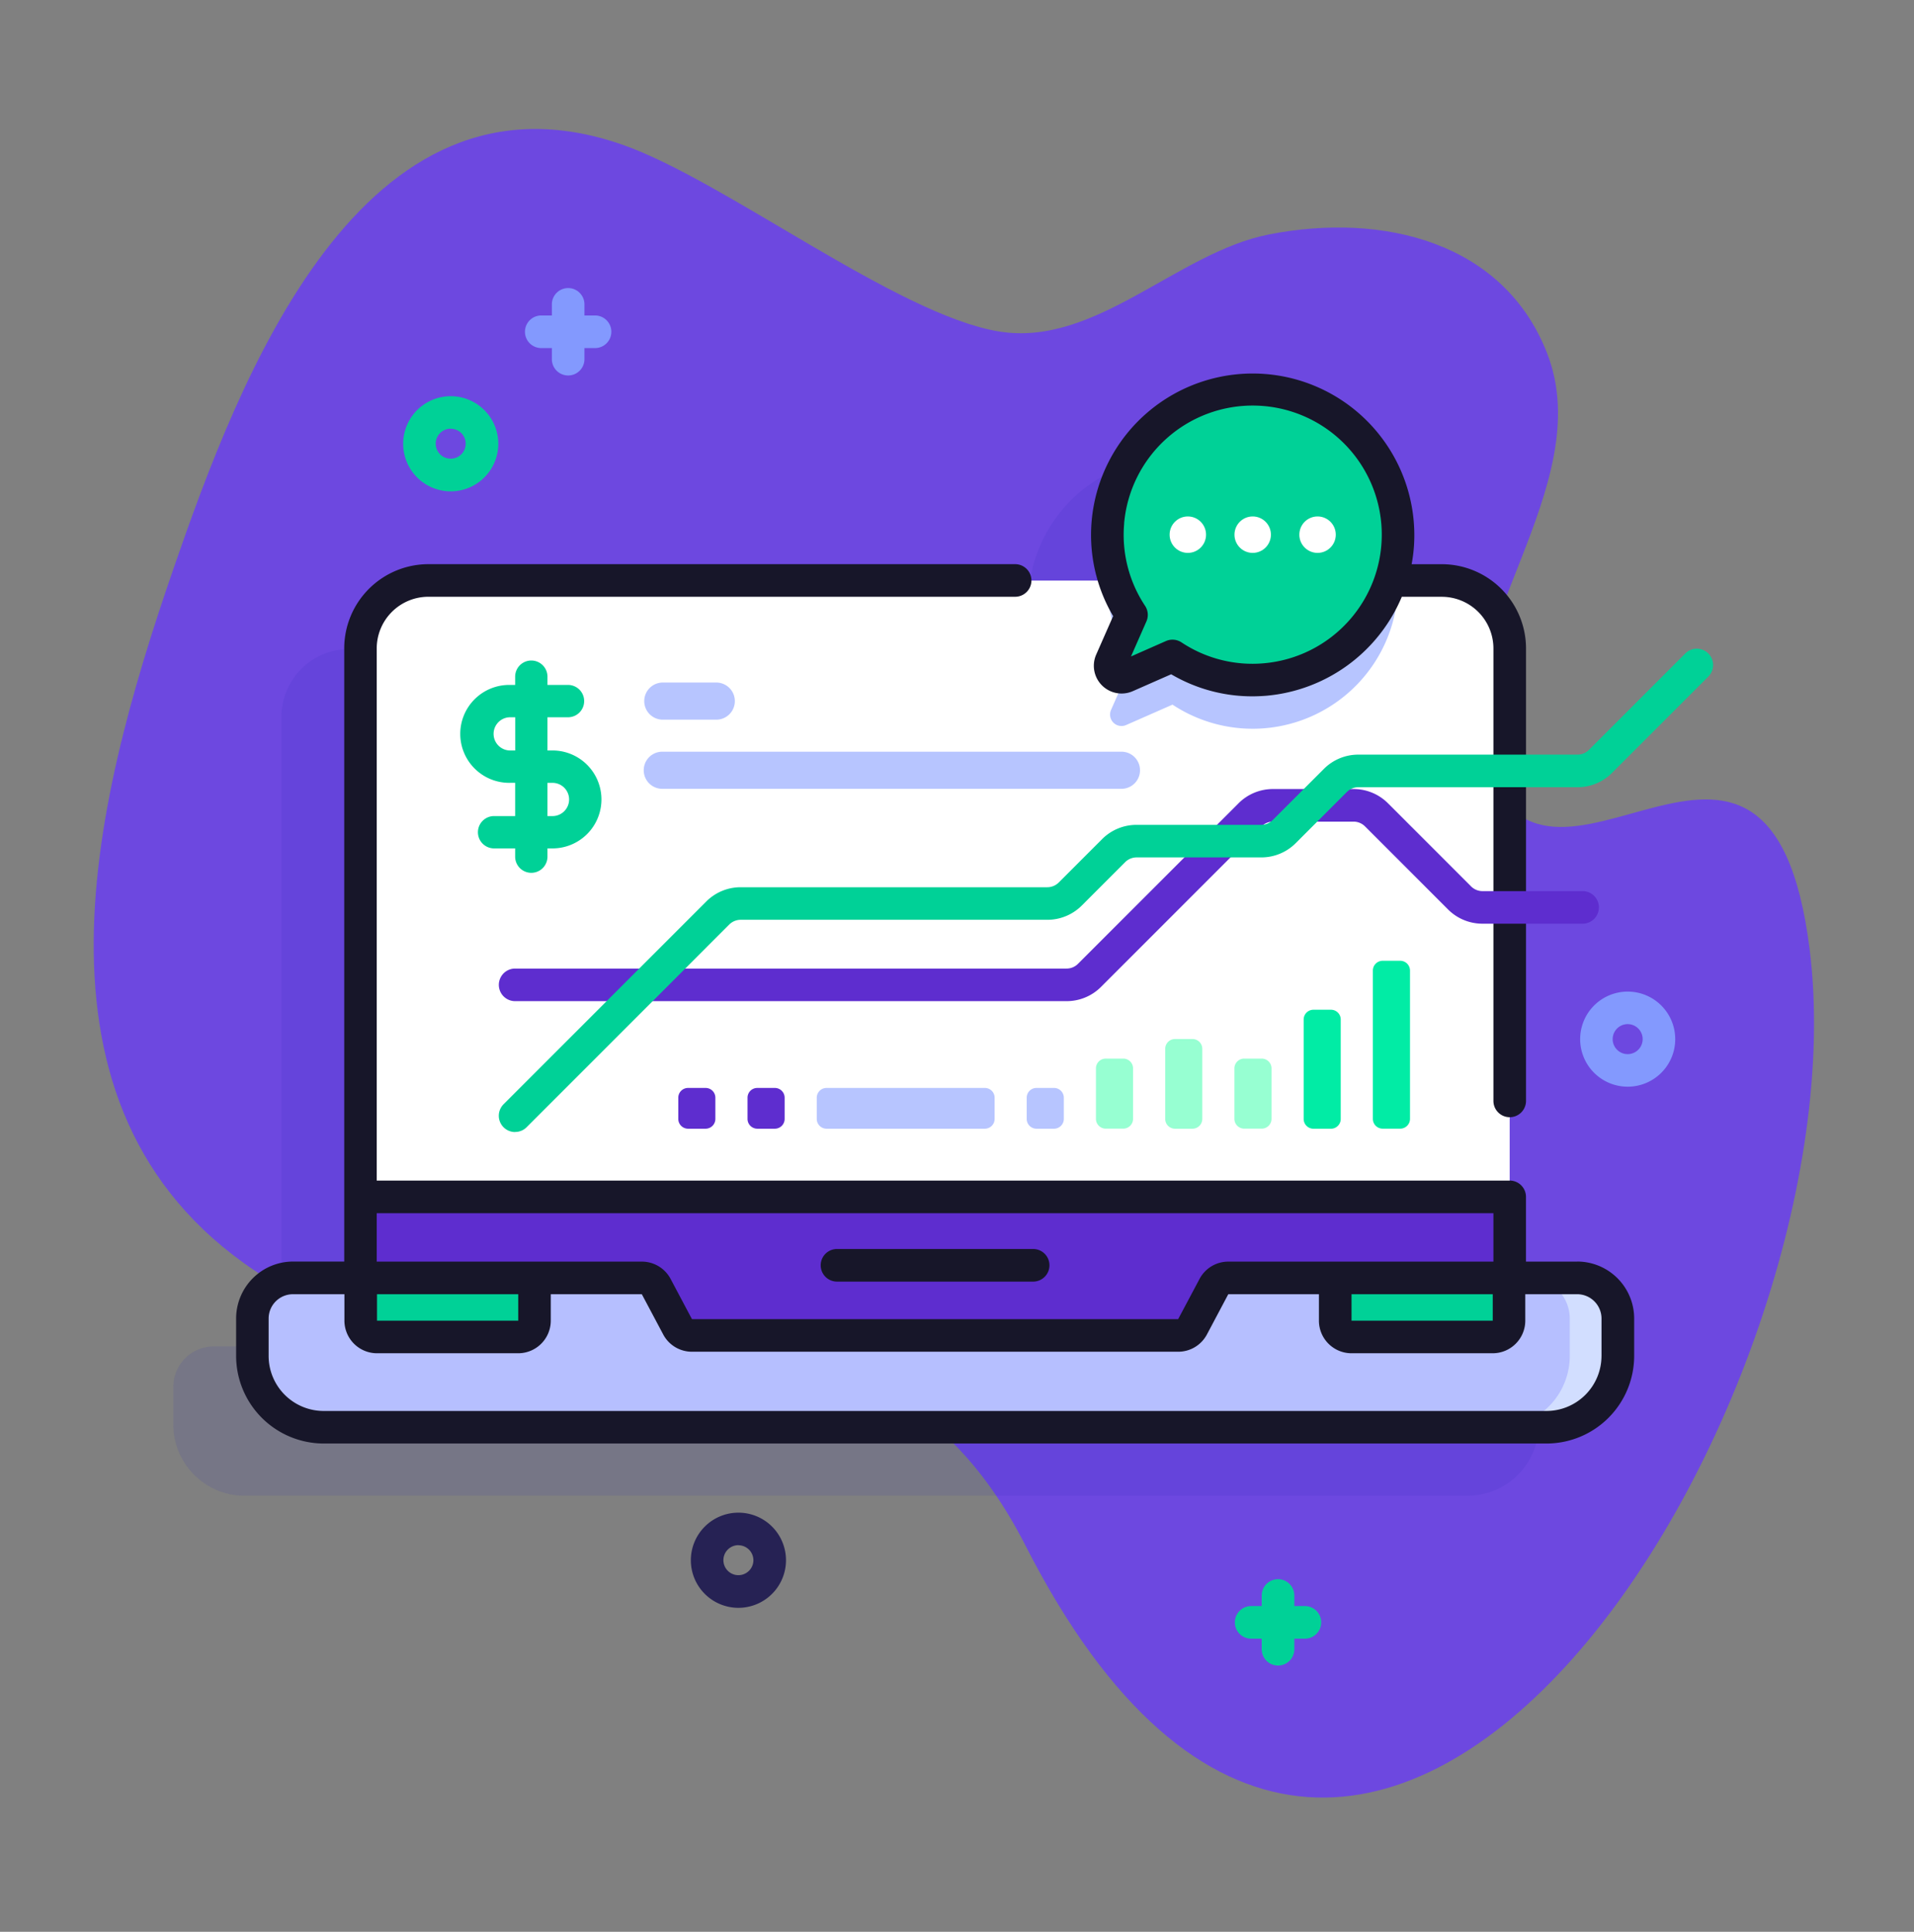 <svg xmlns="http://www.w3.org/2000/svg" xmlns:xlink="http://www.w3.org/1999/xlink" width="110" height="111" viewBox="0 0 110 111"><rect x="0" y="0" width="110" height="111" fill="#808080" stroke="none"/><defs><style>.a{fill:#b1b1b1;}.b{clip-path:url(#a);}.c{fill:#6d48e0;}.d{fill:#2626bc;opacity:0.11;isolation:isolate;}.e{fill:#fff;}.f{fill:#b7c5ff;}.g{fill:#97ffd2;}.h{fill:#5e2dcf;}.i{fill:#01eca5;}.j{fill:#b6bfff;}.k{fill:#d2deff;}.l{fill:#00d197;}.m{fill:#8399fe;}.n{fill:#262254;}.o{fill:#171629;}</style><clipPath id="a"><rect class="a" width="110" height="111" transform="translate(0.469 -0.061)"></rect></clipPath></defs><g class="b" transform="translate(-0.469 0.061)"><g transform="translate(5.855 7.351)"><path class="c" d="M754.381,1659.612c3.741-10.807,10.779-29.553,25.788-24.324,5.843,2.036,15.764,9.768,21.638,10.732,5.547.911,10.244-4.541,15.521-5.575,6.556-1.286,13.5.433,15.987,6.83,2.981,7.655-5.8,16.243-3.681,23.233,3.5,11.528,16.453-7.578,18.769,11.025,3.239,26.034-25.616,72.378-45.058,34.267-9.857-19.325-28.275-5.772-43.641-15.385-14.593-9.128-10.076-27.07-5.322-40.8Z" transform="translate(-749.785 -1634.386)"></path><path class="d" d="M828.75,1697.127h-3.878v-36.169a3.9,3.9,0,0,0-3.9-3.9h-2.942a8.188,8.188,0,0,0,.411-2.084,8.354,8.354,0,1,0-16.262,2.084H762.727a3.9,3.9,0,0,0-3.9,3.9v36.169h-3.878a2.335,2.335,0,0,0-2.335,2.336v2.147a4.1,4.1,0,0,0,4.1,4.1h70.275a4.1,4.1,0,0,0,4.1-4.1v-2.147a2.336,2.336,0,0,0-2.337-2.336Z" transform="translate(-748.04 -1627.177)"></path><path class="e" d="M825.311,1654.333v39.122a.937.937,0,0,1-.936.936H759.263v-40.059a3.9,3.9,0,0,1,3.9-3.9h58.243A3.9,3.9,0,0,1,825.311,1654.333Z" transform="translate(-743.934 -1624.483)"></path><path class="f" d="M802.492,1651.142a8.354,8.354,0,0,1-12.943,6.417l-2.662,1.171a.658.658,0,0,1-.869-.869l1.171-2.662a8.321,8.321,0,0,1-1.383-4.771h16.7C802.513,1650.662,802.508,1650.9,802.492,1651.142Z" transform="translate(-727.55 -1624.483)"></path><path class="f" d="M785.072,1669.017v1.218a.563.563,0,0,1-.563.563H783.5a.562.562,0,0,1-.561-.563v-1.218a.56.56,0,0,1,.561-.561h1.009A.562.562,0,0,1,785.072,1669.017Z" transform="translate(-729.319 -1613.355)"></path><path class="g" d="M787.532,1667.975v2.9a.563.563,0,0,1-.561.563h-1.009a.563.563,0,0,1-.563-.563v-2.9a.562.562,0,0,1,.563-.561h1.009A.562.562,0,0,1,787.532,1667.975Z" transform="translate(-727.8 -1613.999)"></path><path class="f" d="M785.7,1669.017v1.218a.562.562,0,0,1-.561.563h-9.1a.562.562,0,0,1-.561-.563v-1.218a.56.56,0,0,1,.561-.561h9.1A.56.56,0,0,1,785.7,1669.017Z" transform="translate(-733.924 -1613.355)"></path><path class="h" d="M775.151,1669.017v1.218a.563.563,0,0,1-.563.563h-1.009a.563.563,0,0,1-.561-.563v-1.218a.561.561,0,0,1,.561-.561h1.009A.562.562,0,0,1,775.151,1669.017Z" transform="translate(-735.443 -1613.355)"></path><path class="h" d="M772.689,1669.017v1.218a.562.562,0,0,1-.561.563h-1.009a.562.562,0,0,1-.561-.563v-1.218a.56.56,0,0,1,.561-.561h1.009A.56.56,0,0,1,772.689,1669.017Z" transform="translate(-736.962 -1613.355)"></path><path class="g" d="M789.992,1667.282v4.026a.562.562,0,0,1-.561.563h-1.009a.562.562,0,0,1-.561-.563v-4.026a.562.562,0,0,1,.561-.563h1.009A.562.562,0,0,1,789.992,1667.282Z" transform="translate(-726.281 -1614.428)"></path><path class="g" d="M792.453,1667.975v2.9a.563.563,0,0,1-.563.563h-1.007a.563.563,0,0,1-.563-.563v-2.9a.562.562,0,0,1,.563-.561h1.007A.562.562,0,0,1,792.453,1667.975Z" transform="translate(-724.763 -1613.999)"></path><path class="i" d="M794.912,1666.24v5.711a.562.562,0,0,1-.561.563h-1.009a.562.562,0,0,1-.561-.563v-5.711a.562.562,0,0,1,.561-.563h1.009A.562.562,0,0,1,794.912,1666.24Z" transform="translate(-723.244 -1615.07)"></path><path class="i" d="M797.374,1664.5v8.52a.563.563,0,0,1-.563.563H795.8a.562.562,0,0,1-.561-.563v-8.52a.562.562,0,0,1,.561-.563h1.009A.563.563,0,0,1,797.374,1664.5Z" transform="translate(-721.725 -1616.143)"></path><path class="h" d="M825.311,1672.329v7.608a.936.936,0,0,1-.936.937H759.263v-8.544Z" transform="translate(-743.934 -1610.965)"></path><path class="j" d="M833.9,1677.543v2.146a4.1,4.1,0,0,1-4.1,4.1H759.522a4.1,4.1,0,0,1-4.1-4.1v-2.146a2.337,2.337,0,0,1,2.337-2.337h20.048a.939.939,0,0,1,.828.5l1.228,2.313a.937.937,0,0,0,.826.5H808.63a.935.935,0,0,0,.826-.5l1.229-2.313a.937.937,0,0,1,.826-.5h20.049a2.336,2.336,0,0,1,2.335,2.337Z" transform="translate(-746.306 -1609.189)"></path><path class="k" d="M806.561,1677.541v2.148a4.1,4.1,0,0,1-4.1,4.1H799.7a4.1,4.1,0,0,0,4.1-4.1v-2.148a2.335,2.335,0,0,0-2.337-2.335h2.756A2.335,2.335,0,0,1,806.561,1677.541Z" transform="translate(-718.97 -1609.189)"></path><path class="l" d="M802.494,1652.537a8.354,8.354,0,1,0-15.3,4.058l-1.174,2.664a.659.659,0,0,0,.869.869l2.665-1.172a8.352,8.352,0,0,0,12.943-6.418Z" transform="translate(-727.55 -1628.678)"></path><circle class="e" cx="1.047" cy="1.047" r="1.047" transform="translate(61.833 22.263)"></circle><circle class="e" cx="1.047" cy="1.047" r="1.047" transform="translate(65.561 22.263)"></circle><circle class="e" cx="1.047" cy="1.047" r="1.047" transform="translate(69.289 22.263)"></circle><path class="f" d="M773.532,1656.186h-3.138a1.067,1.067,0,0,1,0-2.133h3.138a1.067,1.067,0,0,1,0,2.133Z" transform="translate(-737.72 -1622.246)"></path><path class="f" d="M796.786,1658.642H770.395a1.066,1.066,0,0,1,0-2.132h26.391a1.066,1.066,0,0,1,0,2.132Z" transform="translate(-737.72 -1620.729)"></path><path class="l" d="M768.323,1678.6h-8.114a.936.936,0,0,1-.936-.936v-2.456h9.987v2.456A.936.936,0,0,1,768.323,1678.6Z" transform="translate(-743.928 -1609.189)"></path><path class="l" d="M802.953,1678.6h-8.114a.936.936,0,0,1-.936-.936v-2.456h9.987v2.456A.936.936,0,0,1,802.953,1678.6Z" transform="translate(-722.551 -1609.189)"></path><path class="m" d="M769.137,1641.6h-.61v-.608a.936.936,0,1,0-1.871,0v.608h-.61a.936.936,0,1,0,0,1.873h.61v.608a.936.936,0,1,0,1.871,0v-.608h.61a.936.936,0,1,0,0-1.873Z" transform="translate(-740.325 -1630.885)"></path><path class="l" d="M763.514,1649.346a2.733,2.733,0,1,1,1.933-.8,2.727,2.727,0,0,1-1.933.8Zm0-3.6a.862.862,0,1,0,.608.252A.858.858,0,0,0,763.514,1645.751Z" transform="translate(-742.997 -1628.526)"></path><path class="m" d="M805.337,1670.5a2.732,2.732,0,1,1,1.934-.8,2.733,2.733,0,0,1-1.934.8Zm1.271-1.462h0Zm-1.271-2.133a.862.862,0,1,0,.61.252.861.861,0,0,0-.61-.252Z" transform="translate(-717.18 -1615.471)"></path><path class="n" d="M773.739,1689.014a2.734,2.734,0,1,1,2.733-2.733A2.736,2.736,0,0,1,773.739,1689.014Zm0-3.6a.862.862,0,1,0,.86.862A.863.863,0,0,0,773.739,1685.419Z" transform="translate(-736.686 -1604.041)"></path><path class="l" d="M794.361,1687.453h-.608v-.608a.936.936,0,1,0-1.873,0v.608h-.608a.936.936,0,1,0,0,1.873h.608v.608a.936.936,0,0,0,1.873,0v-.608h.608a.936.936,0,1,0,0-1.873Z" transform="translate(-724.753 -1602.581)"></path><g transform="translate(8.179 14.02)"><path class="o" d="M831.919,1689.921h-2.942V1686.2a.937.937,0,0,0-.935-.936H762.928v-30.579a2.971,2.971,0,0,1,2.968-2.966h33.722a.936.936,0,1,0,0-1.873H765.9a4.844,4.844,0,0,0-4.84,4.839v35.232h-2.94a3.277,3.277,0,0,0-3.273,3.274v2.146a5.042,5.042,0,0,0,5.038,5.036h70.274a5.042,5.042,0,0,0,5.036-5.036v-2.146a3.276,3.276,0,0,0-3.272-3.274Zm-4.852,3.393h-8.116v-1.52h8.116Zm.039-6.173v2.78H811.869a1.869,1.869,0,0,0-1.653.995l-1.229,2.311H781.045l-1.227-2.311a1.871,1.871,0,0,0-1.654-.995H762.928v-2.78Zm-56.046,6.173h-8.116v-1.52h8.116Zm62.257,2.026a3.166,3.166,0,0,1-3.163,3.163H759.88a3.167,3.167,0,0,1-3.165-3.163v-2.146a1.4,1.4,0,0,1,1.4-1.4h2.956v1.52a1.876,1.876,0,0,0,1.873,1.873h8.114a1.875,1.875,0,0,0,1.873-1.873v-1.52h5.232l1.229,2.312a1.867,1.867,0,0,0,1.653.993h27.942a1.869,1.869,0,0,0,1.654-.993l1.227-2.312h5.209v1.52a1.875,1.875,0,0,0,1.873,1.873h8.114a1.875,1.875,0,0,0,1.873-1.873v-1.52h2.981a1.4,1.4,0,0,1,1.4,1.4v2.146Z" transform="translate(-754.842 -1638.861)"></path><path class="o" d="M785.519,1659.239a1.595,1.595,0,0,0,2.1,2.1l2.211-.973a9.176,9.176,0,0,0,4.674,1.268c.27,0,.543-.013.817-.036a9.331,9.331,0,0,0,7.763-5.683h2.3a2.97,2.97,0,0,1,2.966,2.966v26a.936.936,0,0,0,1.873,0v-26a4.844,4.844,0,0,0-4.839-4.839h-1.735a8.921,8.921,0,0,0,.137-1.09,9.29,9.29,0,0,0-18.524-1.417,9.21,9.21,0,0,0,1.232,5.491Zm1.606-7.543a7.418,7.418,0,1,1,8.039,8.038,7.365,7.365,0,0,1-4.74-1.2.942.942,0,0,0-.516-.156.933.933,0,0,0-.378.079l-2.01.886.885-2.01a.936.936,0,0,0-.076-.9,7.368,7.368,0,0,1-1.2-4.738Z" transform="translate(-736.086 -1643.055)"></path><path class="o" d="M776.536,1676.051H787.87a.937.937,0,0,0,0-1.873H776.536a.937.937,0,0,0,0,1.873Z" transform="translate(-742.028 -1623.843)"></path></g><path class="h" d="M796.808,1670.025H765.117a.936.936,0,0,1,0-1.873h31.691a.923.923,0,0,0,.661-.275l9.219-9.217a2.789,2.789,0,0,1,1.986-.823H813.3a2.789,2.789,0,0,1,1.986.823l4.768,4.768a.937.937,0,0,0,.663.275h5.719a.936.936,0,1,1,0,1.871h-5.719a2.789,2.789,0,0,1-1.986-.821l-4.768-4.768a.931.931,0,0,0-.663-.275h-4.627a.931.931,0,0,0-.663.275l-9.217,9.217A2.791,2.791,0,0,1,796.808,1670.025Z" transform="translate(-740.898 -1619.911)"></path><path class="l" d="M765.118,1680.625a.936.936,0,0,1-.663-1.6l11.645-11.645a2.789,2.789,0,0,1,1.986-.822H795.7a.933.933,0,0,0,.662-.275l2.487-2.487a2.789,2.789,0,0,1,1.986-.822h7.158a.93.93,0,0,0,.662-.275l2.939-2.937a2.79,2.79,0,0,1,1.986-.823h12.589a.93.93,0,0,0,.663-.275l5.544-5.545a.937.937,0,0,1,1.325,1.325l-5.544,5.544a2.794,2.794,0,0,1-1.988.823H813.58a.935.935,0,0,0-.661.273l-2.938,2.939a2.79,2.79,0,0,1-1.986.821h-7.158a.935.935,0,0,0-.663.275l-2.486,2.487a2.8,2.8,0,0,1-1.988.823H778.085a.936.936,0,0,0-.663.273l-11.643,11.645a.931.931,0,0,1-.661.273Z" transform="translate(-740.898 -1622.99)"></path><path class="l" d="M768.092,1658.44H767.8v-1.91h1.21a.929.929,0,0,0,0-1.857H767.8v-.474a.929.929,0,1,0-1.858,0v.474h-.288a2.813,2.813,0,1,0,0,5.625h.288v1.91h-1.21a.929.929,0,0,0,0,1.858h1.21v.474a.929.929,0,1,0,1.858,0v-.474h.288a2.813,2.813,0,0,0,0-5.627Zm-2.434,0a.955.955,0,0,1,0-1.91h.288v1.91Zm2.434,3.769H767.8v-1.91h.288a.955.955,0,0,1,0,1.91Z" transform="translate(-741.722 -1622.729)"></path></g></g></svg>